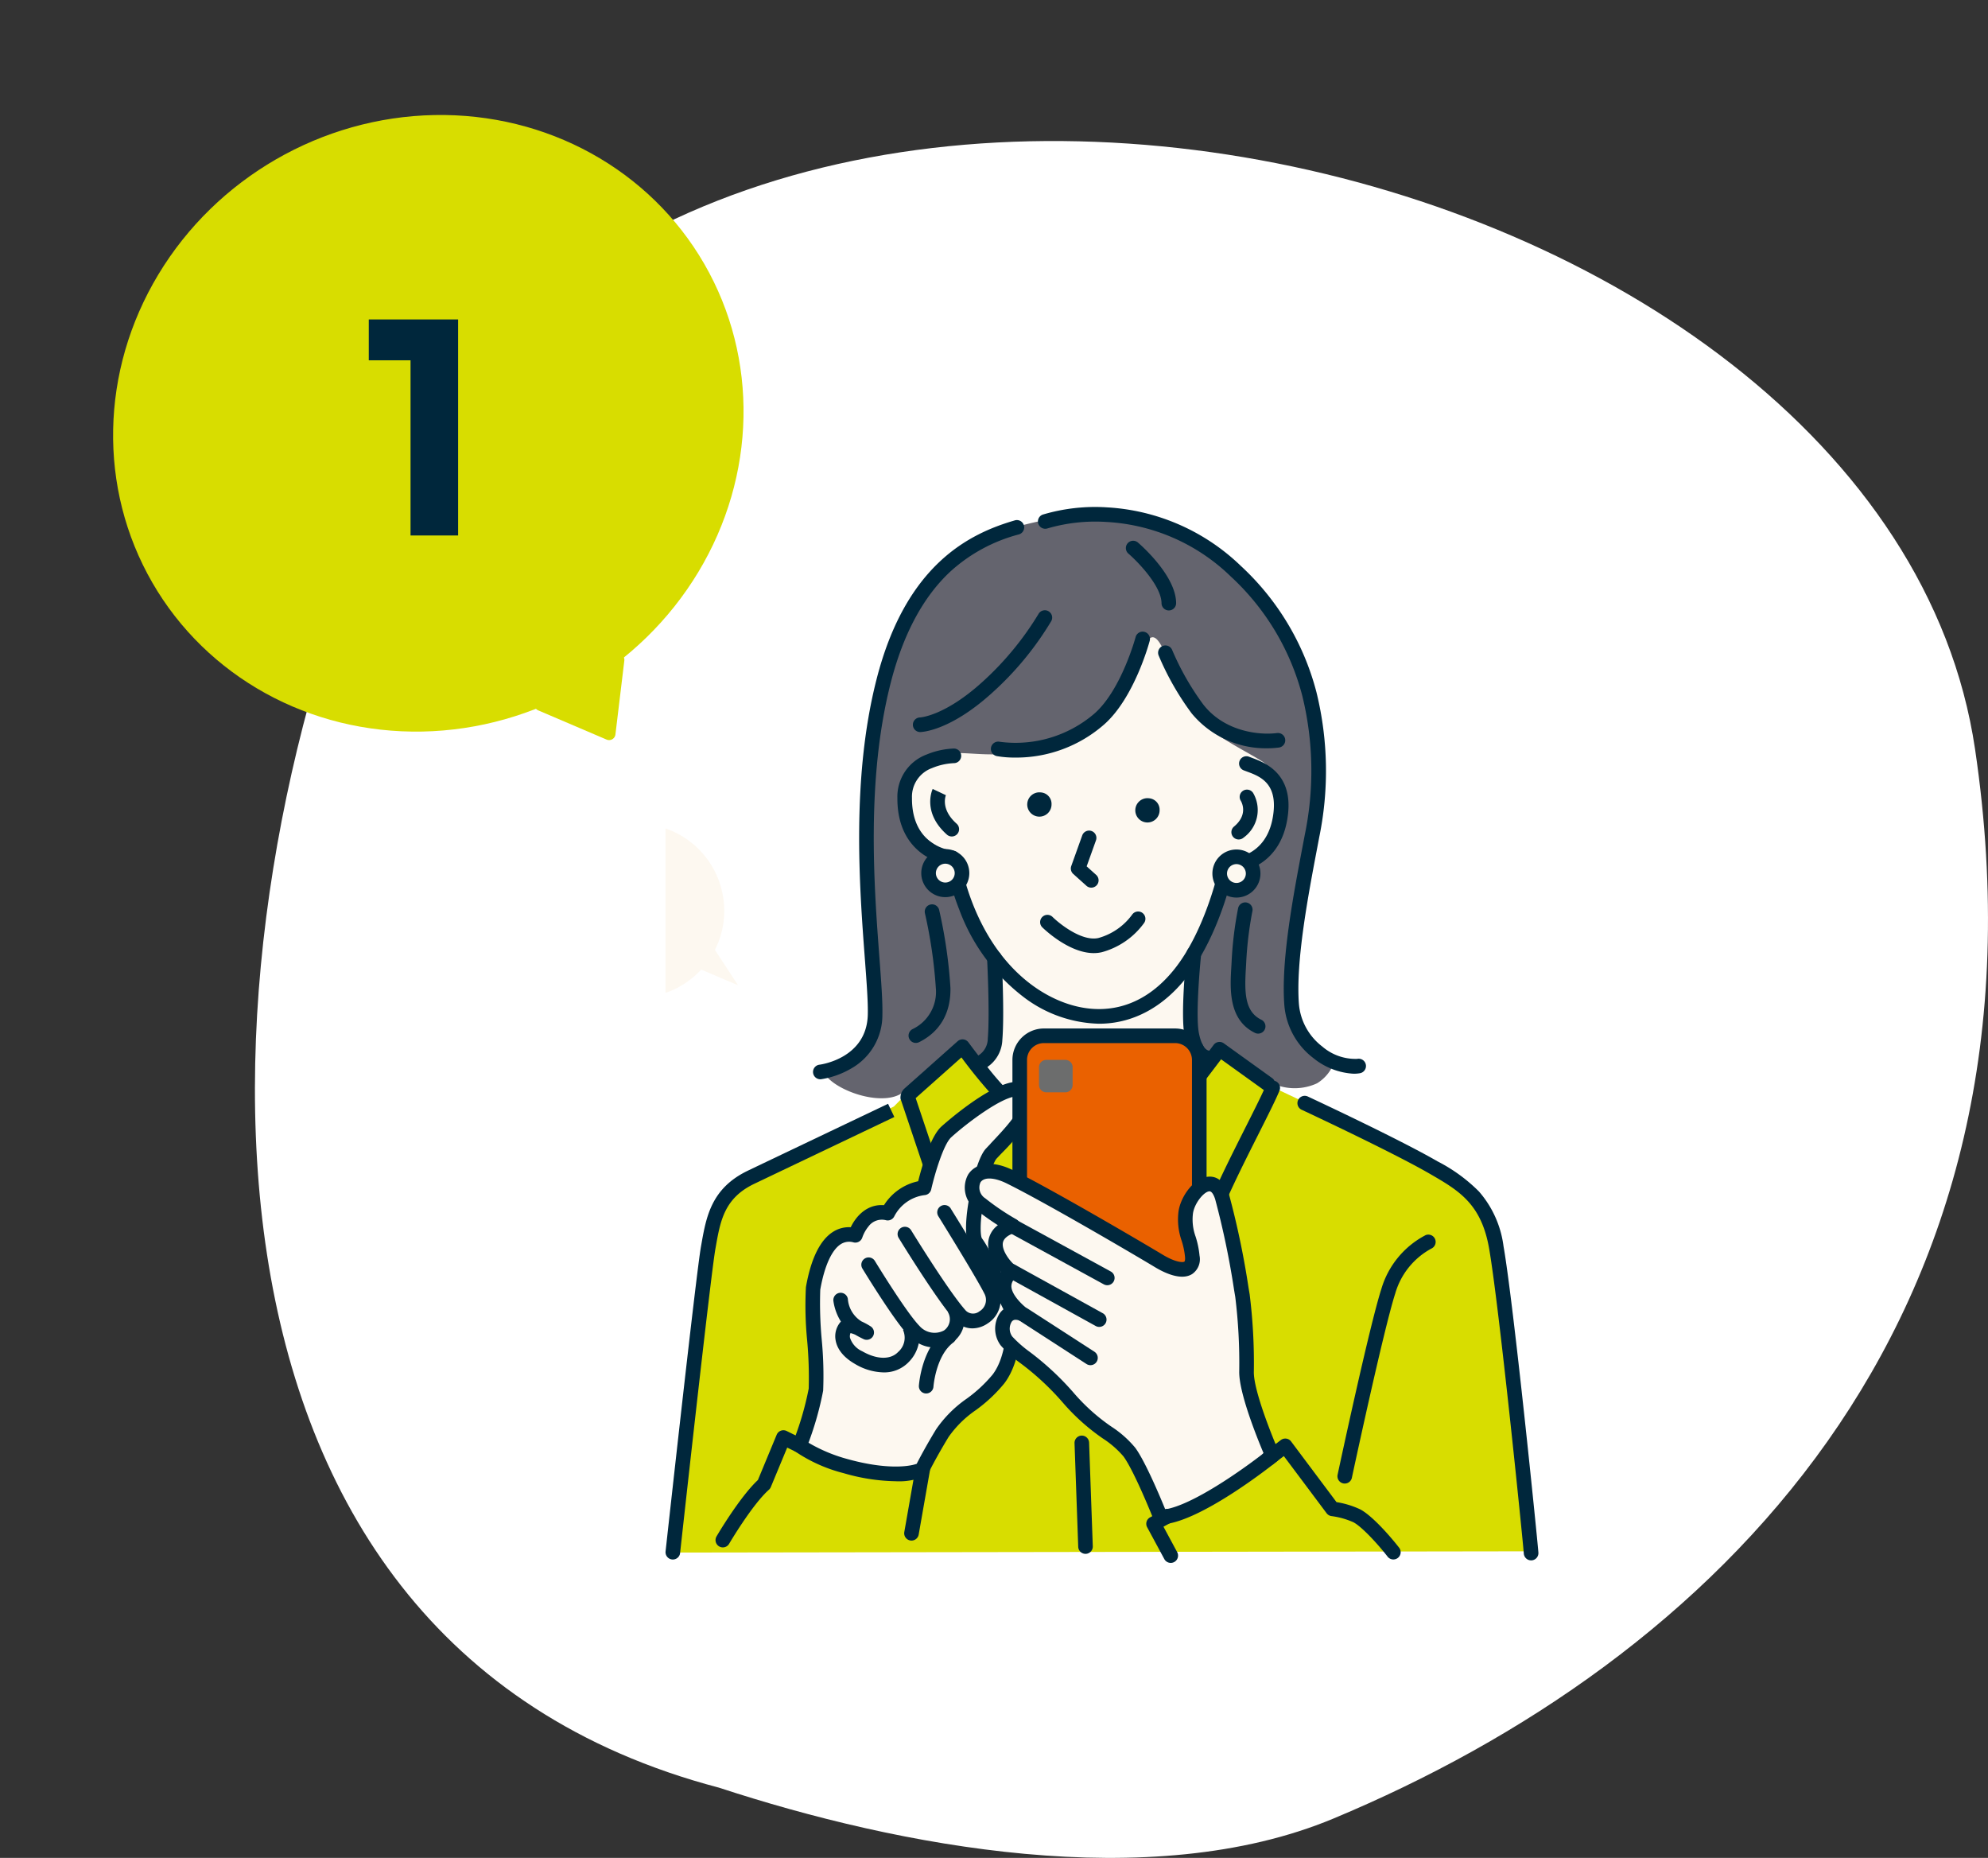 <svg xmlns="http://www.w3.org/2000/svg" xmlns:xlink="http://www.w3.org/1999/xlink" width="311.929" height="291.449" viewBox="0 0 311.929 291.449">
  <rect x="0" y="0" width="311.929" height="291.449" fill="#333333" stroke="none"/>
  <defs>
    <clipPath id="clip-path">
      <rect id="長方形_57" data-name="長方形 57" width="136.958" height="165.603" transform="translate(19.275)" fill="none"/>
    </clipPath>
  </defs>
  <g id="グループ_522" data-name="グループ 522" transform="translate(-59 -3858.249)">
    <path id="パス_76" data-name="パス 76" d="M564.767,263.157C623.856,238.526,678.834,185.938,665.449,95.4,651.281-.424,464.108-42.454,414.717,57.209c-28.961,68.274-34.99,177.808,53.644,201.1,28.213,9.255,67.686,16.821,96.406,4.85" transform="translate(-296.551 3880.372)" fill="#fff"/>
    <ellipse id="楕円形_15" data-name="楕円形 15" cx="50" cy="47.809" rx="50" ry="47.809" transform="translate(59 3908.249) rotate(-30)" fill="#d8dd00"/>
    <path id="多角形_5" data-name="多角形 5" d="M8.2,1.067a1,1,0,0,1,1.6,0l7,9.333A1,1,0,0,1,16,12H2a1,1,0,0,1-.8-1.6Z" transform="translate(163.199 3970.292) rotate(150)" fill="#d8dd00"/>
    <path id="パス_8037" data-name="パス 8037" d="M-1.584,0V-33.888H5.88V0ZM-8.136-27.48v-6.408H5.4v6.408Z" transform="translate(125 3942.249)" fill="#00273c"/>
    <g id="グループ_146" data-name="グループ 146" transform="translate(144.151 3937.795)" clip-path="url(#clip-path)">
      <path id="パス_148" data-name="パス 148" d="M219.673,115.877a16.18,16.18,0,0,0-3.849-8.516,25.721,25.721,0,0,0-6.486-4.717c-6.029-3.494-19.808-9.919-20.392-10.191a1.146,1.146,0,0,0-1.462.442c-1.4-.663-2.454-1.158-2.942-1.388a1.137,1.137,0,0,0,.037-.665,8.352,8.352,0,0,0,5.838-.453,5.805,5.805,0,0,0,2.227-2.3,9.248,9.248,0,0,0,3.545.8,5.664,5.664,0,0,0,.93-.074,1.146,1.146,0,0,0-.378-2.26,7.97,7.97,0,0,1-5.5-1.938,9.388,9.388,0,0,1-3.662-6.647c-.518-6.7,1.442-17.011,2.874-24.542q.16-.84.311-1.641a51.665,51.665,0,0,0-.436-22.753A40.937,40.937,0,0,0,178.466,9.23,32.906,32.906,0,0,0,157.448.042a28.741,28.741,0,0,0-10.08,1.141,1.145,1.145,0,0,0-.768,1.1c-.747.161-1.49.337-2.224.529a1.145,1.145,0,0,0-1.4-.714c-7.1,2.066-17.076,6.9-21.678,24.947-3.958,15.522-2.678,32.528-1.831,43.78.287,3.818.514,6.833.462,8.827-.178,6.8-7.288,7.79-7.588,7.828a1.146,1.146,0,1,0,.28,2.274,9.855,9.855,0,0,0,1.053-.206c2.284,2.347,8.36,4.261,11.4,2.523a1.14,1.14,0,0,0-.009.751l.042.124-1.08,1.1-.576.283-.339-.71s-16.6,7.912-21.973,10.479c-5.758,2.749-6.55,7.22-7.315,11.543l-.064.359c-.761,4.275-5.36,46.058-5.556,47.834a1.146,1.146,0,1,0,2.278.251l.008-.07,62.831-.092a1.141,1.141,0,0,0,.77.3h.042a1.14,1.14,0,0,0,.732-.3l10.988-.016.6,1.107a1.146,1.146,0,0,0,2.017-1.088l-.012-.022,32.393-.048c.211.255.414.508.607.755a1.145,1.145,0,0,0,2.046-.759l19.338-.028c.014.157.024.278.03.356a1.146,1.146,0,0,0,1.141,1.061c.029,0,.057,0,.086,0A1.146,1.146,0,0,0,225.153,164c-.169-2.269-3.9-39.136-5.481-48.118" transform="translate(-68.923 0)" fill="#fdf8f0"/>
      <path id="パス_150" data-name="パス 150" d="M218.308,410.948c-2.025-2.628-5.568-4.3-8.646-5.973-5.182-2.814-22.445-10.913-22.445-10.913L178,388.191l-19.962,20.97-21.784-21.813L127,396.733l-24.568,12.08c-2.776,1.388-4.021,4.471-4.62,8.27L92.005,466.7l134.751-.2S223.222,430,221.814,420.74c-.521-3.428-1.481-7.165-3.506-9.792" transform="translate(-71.898 -302.695)" fill="#d8dd00" fill-rule="evenodd"/>
      <path id="パス_151" data-name="パス 151" d="M278.433,57.143a79.2,79.2,0,0,0,1.233-11.909c.255-7.415-1.669-12.159-3.876-18.775-1.349-4.044-5.562-9.451-9.77-12.868a43.149,43.149,0,0,0-15.69-7.856c-6.264-1.709-21.313.769-27.538,5.655S209.7,29.1,208.723,43.952c-.646,9.875.8,33.839,1.367,40.3s-8.363,8.458-8.363,8.458c1.522,2.987,10.211,5.927,12.992,2.661,1.813-2.13,6.012-5.821,8.32-6.065,1.231-.13,2.129,2.341,4.228,1.061,1.763-1.075,1.123-2.854,1.4-7.946s.98-5.876-.745-8.358-4.073-10.366-4.984-13.372-6.14-3.888-8.093-8.025.7-5.89,3.259-8.358,5.431-1.449,10.085-1.454,12.894-3.285,15.212-4.828,7.083-9.426,8.981-12.721,3.586,4.079,5.787,8.813,8.61,7.486,12.227,9.754,3.12,8.074,1.489,12.515-7.3,6.59-7.3,6.59l-3.965,9.69a100.171,100.171,0,0,0-.2,14.43c.294,3.5,1.457,2.8,3.805,2.851,1.89.041,5.169,2.774,7.1,4.082a8.379,8.379,0,0,0,7.817.424,6.431,6.431,0,0,0,2.813-3.675c-10.681-1.278-5.6-25.206-3.517-33.633" transform="translate(-157.641 -4.061)" fill="#64646e" fill-rule="evenodd"/>
      <path id="パス_152" data-name="パス 152" d="M310.253,174.755c-.161-.059-.31-.114-.444-.167a1.146,1.146,0,0,0-.84,2.132c.149.059.314.12.493.186,1.984.73,4.7,1.729,4.213,6.345-.791,7.487-6.984,7.327-7.241,7.317a1.144,1.144,0,0,0-1.18.92c-.02.1-2.108,10.312-7.329,16.668-7,8.522-16.01,6.773-22.107,2.294-9.633-7.075-11.359-19.99-11.375-20.119a1.152,1.152,0,0,0-1.053-1c-.266-.021-6.506-.6-6.45-8.276a4.774,4.774,0,0,1,3.145-4.679,10.063,10.063,0,0,1,3.469-.775,1.146,1.146,0,0,0-.009-2.291h-.008a12.291,12.291,0,0,0-4.3.938,7.049,7.049,0,0,0-4.586,6.792c-.037,5.114,2.289,7.726,4.247,9.017a10.115,10.115,0,0,0,3.41,1.417,38.341,38.341,0,0,0,2.039,7.07A30.544,30.544,0,0,0,274.463,212.3a20.3,20.3,0,0,0,11.833,4.179q.31,0,.619-.012c4.834-.189,9.254-2.559,12.782-6.854,4.719-5.746,6.971-14.073,7.611-16.793a10.023,10.023,0,0,0,3.456-.985c2.075-1.037,4.66-3.326,5.19-8.341.675-6.391-3.793-8.034-5.7-8.736" transform="translate(-198.997 -135.432)" fill="#00273c"/>
      <path id="パス_153" data-name="パス 153" d="M383.21,239.308l-1.544-1.386,1.452-4.051a1.146,1.146,0,1,0-2.157-.773l-1.712,4.776a1.146,1.146,0,0,0,.313,1.239l2.117,1.9a1.146,1.146,0,0,0,1.531-1.7" transform="translate(-296.314 -181.562)" fill="#00273c"/>
      <path id="パス_154" data-name="パス 154" d="M286.97,74.2a1.146,1.146,0,0,0-1.558.443,47.68,47.68,0,0,1-8.848,10.7c-5.873,5.308-9.663,5.524-9.756,5.528a1.146,1.146,0,0,0,.021,2.291h.009c.185,0,4.608-.1,11.263-6.119a49.054,49.054,0,0,0,9.314-11.28,1.145,1.145,0,0,0-.443-1.558" transform="translate(-207.619 -57.87)" fill="#00273c"/>
      <path id="パス_155" data-name="パス 155" d="M351.6,204.8a1.906,1.906,0,1,0,1.686,1.893A1.8,1.8,0,0,0,351.6,204.8" transform="translate(-273.445 -160.039)" fill="#00273c" fill-rule="evenodd"/>
      <path id="パス_156" data-name="パス 156" d="M429.17,209.011a1.906,1.906,0,1,0,1.686,1.893,1.8,1.8,0,0,0-1.686-1.893" transform="translate(-334.06 -163.333)" fill="#00273c" fill-rule="evenodd"/>
      <path id="パス_157" data-name="パス 157" d="M496.368,202.984a1.141,1.141,0,0,0-.359,1.575c.129.215,1.2,2.15-1.045,4.029a1.146,1.146,0,1,0,1.472,1.756,5.332,5.332,0,0,0,1.516-7,1.151,1.151,0,0,0-1.584-.361" transform="translate(-386.472 -158.485)" fill="#00273c"/>
      <path id="パス_158" data-name="パス 158" d="M282.414,207.8c-2.612-2.3-1.735-4.418-1.7-4.507l-.007.015-2.073-.977c-.071.15-1.685,3.71,2.261,7.188a1.146,1.146,0,0,0,1.515-1.719" transform="translate(-217.441 -158.113)" fill="#00273c"/>
      <path id="パス_159" data-name="パス 159" d="M345.99,89.442a1.146,1.146,0,0,0-1.4.812c-.022.083-2.248,8.293-6.453,11.993a18.978,18.978,0,0,1-14.862,4.437,1.146,1.146,0,1,0-.438,2.249,16.357,16.357,0,0,0,2.908.227,20.93,20.93,0,0,0,13.905-5.193c4.721-4.154,7.056-12.758,7.153-13.123a1.146,1.146,0,0,0-.812-1.4" transform="translate(-251.556 -69.864)" fill="#00273c"/>
      <path id="パス_160" data-name="パス 160" d="M460.467,113.026c-2.723.354-8.222-.191-11.558-4.487a41.833,41.833,0,0,1-4.879-8.552,1.146,1.146,0,0,0-2.124.861,43.446,43.446,0,0,0,5.193,9.1,15.107,15.107,0,0,0,11.841,5.468,14.14,14.14,0,0,0,1.823-.115,1.146,1.146,0,1,0-.3-2.272" transform="translate(-345.264 -77.577)" fill="#00273c"/>
      <path id="パス_161" data-name="パス 161" d="M373.076,290.488a1.146,1.146,0,0,0-1.591.306,9.786,9.786,0,0,1-5.278,3.653c-2.568.593-6.085-2.2-7.223-3.322a1.146,1.146,0,0,0-1.613,1.627c.184.182,4.147,4.066,8.1,4.066a5.527,5.527,0,0,0,1.247-.138,12.092,12.092,0,0,0,6.66-4.6,1.146,1.146,0,0,0-.306-1.591" transform="translate(-279.004 -226.849)" fill="#00273c"/>
      <path id="パス_162" data-name="パス 162" d="M225.724,9.417c-7.1,2.065-17.076,6.9-21.678,24.947-3.958,15.522-2.678,32.527-1.831,43.78.287,3.817.514,6.833.462,8.827-.178,6.8-7.288,7.79-7.588,7.828a1.146,1.146,0,0,0,.138,2.283,1.183,1.183,0,0,0,.141-.009,13.387,13.387,0,0,0,4.659-1.653,9.6,9.6,0,0,0,4.94-8.39c.055-2.11-.176-5.177-.468-9.059-.836-11.1-2.1-27.884,1.766-43.042,1.954-7.663,5.119-13.56,9.407-17.528a25.6,25.6,0,0,1,10.691-5.785,1.146,1.146,0,1,0-.64-2.2" transform="translate(-151.667 -7.323)" fill="#00273c"/>
      <path id="パス_163" data-name="パス 163" d="M405.57,86.56a7.971,7.971,0,0,1-5.5-1.938,9.389,9.389,0,0,1-3.662-6.647c-.518-6.7,1.442-17.011,2.874-24.542q.16-.84.311-1.641a51.66,51.66,0,0,0-.436-22.752A40.935,40.935,0,0,0,387.294,9.231,32.905,32.905,0,0,0,366.276.043,28.742,28.742,0,0,0,356.2,1.184a1.146,1.146,0,0,0,.753,2.164,26.763,26.763,0,0,1,9.21-1.017A30.343,30.343,0,0,1,385.728,10.9a38.677,38.677,0,0,1,11.21,18.714,49.4,49.4,0,0,1,.4,21.748q-.151.8-.311,1.638c-1.537,8.084-3.449,18.145-2.907,25.147a11.585,11.585,0,0,0,4.535,8.275,10.956,10.956,0,0,0,6.361,2.468,5.66,5.66,0,0,0,.93-.074,1.146,1.146,0,1,0-.378-2.26" transform="translate(-277.75 0)" fill="#00273c"/>
      <path id="パス_164" data-name="パス 164" d="M267.545,285.9a1.146,1.146,0,0,0-2.234.508,75.352,75.352,0,0,1,1.72,11.791,6.463,6.463,0,0,1-3.629,6.4,1.146,1.146,0,1,0,1.026,2.049c3.268-1.636,4.96-4.572,4.894-8.491a76.046,76.046,0,0,0-1.777-12.26" transform="translate(-205.342 -222.721)" fill="#00273c"/>
      <path id="パス_165" data-name="パス 165" d="M498.75,302.162c-2.594-1.279-2.629-4.263-2.407-8.031.021-.362.042-.712.057-1.045a56.9,56.9,0,0,1,.969-7.942,1.146,1.146,0,0,0-2.244-.467,58.212,58.212,0,0,0-1.015,8.307c-.014.322-.035.661-.055,1.011-.192,3.253-.483,8.169,3.681,10.222a1.146,1.146,0,1,0,1.013-2.055" transform="translate(-386.01 -221.75)" fill="#00273c"/>
      <path id="パス_166" data-name="パス 166" d="M420.481,24.362a1.146,1.146,0,0,0-1.494,1.737c1.445,1.244,5.2,5.071,5.221,7.8a1.146,1.146,0,0,0,1.146,1.137h.009A1.146,1.146,0,0,0,426.5,33.88c-.032-4.252-5.406-8.992-6.018-9.519" transform="translate(-327.109 -18.821)" fill="#00273c"/>
      <path id="パス_167" data-name="パス 167" d="M279.786,250.738a2.623,2.623,0,1,0,2.61,2.623,2.618,2.618,0,0,0-2.61-2.623" transform="translate(-216.601 -195.94)" fill="#fdf8f0" fill-rule="evenodd"/>
      <path id="パス_168" data-name="パス 168" d="M275.688,245.495a3.769,3.769,0,1,0,3.755,3.769,3.766,3.766,0,0,0-3.755-3.769m0,5.246a1.477,1.477,0,1,1,1.464-1.477,1.472,1.472,0,0,1-1.464,1.477" transform="translate(-212.503 -191.843)" fill="#00273c"/>
      <path id="パス_169" data-name="パス 169" d="M488.8,251.037a2.623,2.623,0,1,0,2.61,2.623,2.618,2.618,0,0,0-2.61-2.623" transform="translate(-379.938 -196.174)" fill="#fdf8f0" fill-rule="evenodd"/>
      <path id="パス_170" data-name="パス 170" d="M484.706,245.794a3.769,3.769,0,1,0,3.755,3.769,3.766,3.766,0,0,0-3.755-3.769m0,5.246a1.477,1.477,0,1,1,1.464-1.477,1.473,1.473,0,0,1-1.464,1.477" transform="translate(-375.841 -192.077)" fill="#00273c"/>
      <path id="パス_171" data-name="パス 171" d="M574.09,446.081a16.179,16.179,0,0,0-3.849-8.517,25.716,25.716,0,0,0-6.486-4.717c-6.029-3.494-19.808-9.919-20.392-10.191a1.146,1.146,0,0,0-.967,2.077c.142.066,14.271,6.654,20.211,10.1,4.467,2.589,7.995,4.633,9.227,11.647,1.568,8.928,5.284,45.631,5.452,47.892a1.146,1.146,0,0,0,1.141,1.061c.029,0,.057,0,.086,0a1.146,1.146,0,0,0,1.058-1.228c-.169-2.269-3.9-39.136-5.481-48.118" transform="translate(-423.34 -330.204)" fill="#00273c"/>
      <path id="パス_172" data-name="パス 172" d="M315.51,336.285a1.155,1.155,0,0,0-.154-.049,1.138,1.138,0,0,0-.361-.428l-7.588-5.456a1.146,1.146,0,0,0-1.588.245c-.011.015-.268.36-.687.917-.949-.125-1.422-1.741-1.623-2.728-.517-2.535.077-9.827.35-12.422a1.146,1.146,0,0,0-2.279-.24c-.042.4-1.01,9.721-.317,13.12.505,2.477,1.477,3.646,2.428,4.173-1.7,2.238-4.038,5.253-5.461,6.888-2.214,2.543-7.181,7.274-7.23,7.321a1.144,1.144,0,0,0-.2.256l-2.443,4.22-1.962-3.1a1.143,1.143,0,0,0-.239-.271c-.094-.077-9.41-7.768-12.507-10.819a48.376,48.376,0,0,1-3.337-3.842,5.376,5.376,0,0,0,2.349-4.253c.348-4.184-.087-12.6-.106-12.956a1.146,1.146,0,0,0-2.288.12c0,.085.446,8.615.111,12.646a3.133,3.133,0,0,1-1.483,2.636c-.906-1.176-1.542-2.041-1.558-2.062a1.146,1.146,0,0,0-1.685-.178l-8.433,7.5a1.965,1.965,0,0,0-.534,1.525l6.5,19.35a1.146,1.146,0,0,0,1.57.674c.146-.068,14.589-6.8,17.875-8.174a1.146,1.146,0,0,0,.512-1.694c.677.564,1.18.98,1.418,1.177l2.876,4.541a1.146,1.146,0,0,0,1.96-.039l3.309-5.715c.8-.76,5.144-4.932,7.259-7.363,1.978-2.273,5.535-6.963,7.022-8.941l6.676,4.8.033.023c-.611,1.353-1.676,3.469-2.876,5.851-2.161,4.293-4.778,9.491-6.062,12.883l-9.459-6.5a1.146,1.146,0,0,0-1.3,1.888l10.7,7.357a1.145,1.145,0,0,0,1.747-.619c.886-2.988,3.953-9.081,6.417-13.976,1.483-2.946,2.764-5.491,3.287-6.8a1.146,1.146,0,0,0-.639-1.489" transform="translate(-200.539 -246.235)" fill="#00273c"/>
      <path id="パス_173" data-name="パス 173" d="M274.974,395.04l-7.174,6.382,5.878,17.508c3.54-1.648,13.988-6.5,16.8-7.671a1.142,1.142,0,0,1,.9.007c-2.966-2.477-8.321-7-10.6-9.247a77.019,77.019,0,0,1-5.8-6.979" transform="translate(-209.274 -308.706)" fill="#d8dd00"/>
      <path id="パス_174" data-name="パス 174" d="M299.991,496.869a38.88,38.88,0,0,0-3.03,12.051c-.231,4.232,6.263,13.305,6.263,13.305s2.849-20.521,2.812-23.713-4-5.417-6.045-1.643" transform="translate(-232.057 -386.733)" fill="#fdf8f0" fill-rule="evenodd"/>
      <path id="パス_175" data-name="パス 175" d="M299.6,489.783c-.7-.173-3.1-.5-4.709,2.468a39.458,39.458,0,0,0-3.166,12.534c-.246,4.5,5.786,13.073,6.475,14.035a1.146,1.146,0,0,0,.932.479,1.158,1.158,0,0,0,.274-.033,1.146,1.146,0,0,0,.861-.955c.117-.841,2.86-20.643,2.823-23.884a4.812,4.812,0,0,0-3.49-4.643m-6.731,15.064h0ZM298.4,515.01c-1.994-3.145-4.523-7.725-4.393-10.1a37.944,37.944,0,0,1,2.894-11.568c.294-.543.891-1.38,1.78-1.38a1.519,1.519,0,0,1,.364.045,2.558,2.558,0,0,1,1.748,2.445c.025,2.145-1.381,13.107-2.392,20.558" transform="translate(-227.962 -382.66)" fill="#00273c"/>
      <path id="パス_176" data-name="パス 176" d="M219.831,418.272c-2.09-2.469-10.765,4.746-12.382,6.213-1.871,1.7-3.483,8.769-3.483,8.769-3.928.274-5.7,3.969-5.7,3.969-3.749-.874-5.08,3.479-5.08,3.479-3.342-.847-5.6,2.441-6.636,8.33-.414,2.35.8,13.432.448,15.871a48.48,48.48,0,0,1-2.571,8.785,23.08,23.08,0,0,0,7.212,3.218c8.563,2.388,12.012.53,12.012.53s1.106-2.286,3.188-5.707,6.194-5.07,8.8-8.485c2.837-3.722,2.4-10.226,2.4-10.226s-4.531-9.333-5.923-11.172c-1.329-1.756.792-12.262,2.392-13.963,3.174-3.374,7.258-7.329,5.327-9.61" transform="translate(-144.118 -326.462)" fill="#fdf8f0" fill-rule="evenodd"/>
      <path id="パス_177" data-name="パス 177" d="M214.706,412.529c-4.05-.267-12.044,6.939-12.124,7.012-1.753,1.59-3.118,6.468-3.643,8.582a8.416,8.416,0,0,0-5.367,3.755c-2.708-.206-4.418,1.795-5.214,3.46a4.638,4.638,0,0,0-2.819.748c-2.017,1.3-3.435,4.215-4.216,8.652a55.9,55.9,0,0,0,.2,8.417,64.257,64.257,0,0,1,.24,7.487,47.517,47.517,0,0,1-2.5,8.511,1.145,1.145,0,0,0,.365,1.352,24.089,24.089,0,0,0,7.6,3.409,30.521,30.521,0,0,0,8.134,1.269,10.408,10.408,0,0,0,4.73-.834,1.146,1.146,0,0,0,.488-.509c.011-.022,1.112-2.285,3.135-5.61a16.835,16.835,0,0,1,4.248-4.187,23.688,23.688,0,0,0,4.481-4.2c3.063-4.018,2.654-10.714,2.635-11a1.148,1.148,0,0,0-.112-.424c-.469-.966-4.621-9.488-6.033-11.352-.211-.348-.408-2.333.329-6.25.673-3.575,1.561-5.805,1.977-6.248q.356-.378.723-.765a37.362,37.362,0,0,0,4.237-4.995c1.42-2.208,1.556-4.017.407-5.376a2.63,2.63,0,0,0-1.9-.908m-34.38,57.063h0ZM210.3,422.231c-.247.26-.491.517-.73.772-1.416,1.506-2.4,6.544-2.587,7.538-.524,2.842-.93,6.521.115,7.9,1.058,1.4,4.379,8.05,5.7,10.769.041,1.107.1,6.257-2.18,9.242a21.942,21.942,0,0,1-4.072,3.784,18.78,18.78,0,0,0-4.793,4.8c-1.614,2.652-2.643,4.618-3.047,5.415-1.407.5-5.06.872-10.866-.747a24.816,24.816,0,0,1-6.112-2.56,49.628,49.628,0,0,0,2.3-8.173,59.054,59.054,0,0,0-.22-7.959,61.561,61.561,0,0,1-.233-7.879c.648-3.677,1.786-6.208,3.2-7.125a2.436,2.436,0,0,1,2.022-.293,1.15,1.15,0,0,0,1.376-.771,5.7,5.7,0,0,1,.963-1.724,2.6,2.6,0,0,1,2.763-.978,1.145,1.145,0,0,0,1.293-.62,6.223,6.223,0,0,1,4.75-3.322,1.146,1.146,0,0,0,1.037-.888c.593-2.6,1.969-7.117,3.135-8.175,2.506-2.273,8.037-6.427,10.32-6.427.039,0,.077,0,.114,0,.231.015.286.08.3.1,1.122,1.326-2.3,4.929-4.557,7.313" transform="translate(-140.021 -322.367)" fill="#00273c"/>
      <path id="パス_178" data-name="パス 178" d="M101.141,438.813c-5.758,2.749-6.55,7.22-7.315,11.543l-.064.359c-.761,4.275-5.36,46.058-5.556,47.834a1.145,1.145,0,0,0,1.014,1.264,1.184,1.184,0,0,0,.127.007,1.146,1.146,0,0,0,1.138-1.021c.048-.434,4.786-43.482,5.534-47.683l.064-.361c.725-4.1,1.352-7.633,6.046-9.875C107.5,438.314,124.1,430.4,124.1,430.4l-.986-2.069s-16.6,7.912-21.973,10.479" transform="translate(-68.924 -334.724)" fill="#00273c"/>
      <path id="パス_179" data-name="パス 179" d="M382.921,666.486a1.146,1.146,0,0,0-1.1,1.186l.579,16.263a1.146,1.146,0,0,0,1.144,1.1h.042a1.146,1.146,0,0,0,1.1-1.186l-.579-16.263a1.148,1.148,0,0,0-1.186-1.1" transform="translate(-298.372 -520.828)" fill="#00273c"/>
      <path id="パス_180" data-name="パス 180" d="M584.428,522.338a13.952,13.952,0,0,0-6.913,8.435c-1.867,5.79-6.651,28.143-6.854,29.092a1.146,1.146,0,1,0,2.24.479c.05-.231,4.963-23.188,6.794-28.868a11.668,11.668,0,0,1,5.658-7.042,1.146,1.146,0,0,0-.926-2.1" transform="translate(-445.926 -408.108)" fill="#00273c"/>
      <path id="パス_181" data-name="パス 181" d="M263.156,501.636a1.146,1.146,0,1,0-1.946,1.21c.061.1,6.109,9.832,7.277,12.253a2.073,2.073,0,0,1-.84,2.647,1.611,1.611,0,0,1-2.119-.092c-2.649-2.915-8.541-12.528-8.6-12.625a1.146,1.146,0,0,0-1.954,1.2c.246.4,6.065,9.894,8.859,12.969a3.624,3.624,0,0,0,2.713,1.221,4.267,4.267,0,0,0,2.384-.769,4.347,4.347,0,0,0,1.622-5.542c-1.221-2.53-7.144-12.062-7.4-12.467" transform="translate(-199.118 -391.583)" fill="#00273c"/>
      <path id="パス_182" data-name="パス 182" d="M366.873,379.5H346.285a3.793,3.793,0,0,0-3.793,3.792v37.883a3.792,3.792,0,0,0,3.793,3.792h20.588a3.792,3.792,0,0,0,3.792-3.792V383.3a3.792,3.792,0,0,0-3.792-3.792" transform="translate(-267.642 -296.565)" fill="#ea6100" fill-rule="evenodd"/>
      <path id="パス_183" data-name="パス 183" d="M362.776,374.261H342.188a4.944,4.944,0,0,0-4.938,4.938v37.883a4.944,4.944,0,0,0,4.938,4.938h20.588a4.944,4.944,0,0,0,4.938-4.938V379.2a4.944,4.944,0,0,0-4.938-4.938m2.647,42.821a2.65,2.65,0,0,1-2.647,2.647H342.188a2.65,2.65,0,0,1-2.647-2.647V379.2a2.65,2.65,0,0,1,2.647-2.647h20.588a2.65,2.65,0,0,1,2.647,2.647Z" transform="translate(-263.546 -292.468)" fill="#00273c"/>
      <rect id="長方形_56" data-name="長方形 56" width="2.981" height="2.802" transform="translate(79.024 87.863)" fill="#6c6d6d"/>
      <path id="パス_184" data-name="パス 184" d="M360.475,396.793h-2.981a1.146,1.146,0,0,0-1.146,1.146v2.8a1.145,1.145,0,0,0,1.146,1.146h2.981a1.146,1.146,0,0,0,1.146-1.146v-2.8a1.146,1.146,0,0,0-1.146-1.146m-1.146,2.8h-.689v-.511h.689Z" transform="translate(-278.471 -310.076)" fill="#6c6d6d"/>
      <path id="パス_185" data-name="パス 185" d="M351.269,508.128a85.612,85.612,0,0,0-.641-11.933c-.417-2.417-1.741-10.843-3.185-15.461s-5.449-.434-5.736,2.6.8,3.842,1.047,6.689-2.51,2.386-5.254.727-17.074-10.085-23.345-13.181c-5.86-2.893-7.446,1.977-4.6,4.254a39.19,39.19,0,0,0,5.037,3.4c-5.754,1.932-.68,7.188-.141,7.193-3.5,2.814,1.579,6.615,1.579,6.615-2.8-1.074-3.87,2.419-2.427,4.277s5.765,4.2,9.673,8.879,7.772,6.049,9.609,8.555,4.883,10.2,4.883,10.2c5.668-.085,17.575-9.658,17.575-9.658s-4.142-9.411-4.076-13.155" transform="translate(-240.829 -372.5)" fill="#fdf8f0" fill-rule="evenodd"/>
      <path id="パス_186" data-name="パス 186" d="M348.3,504.068a87.1,87.1,0,0,0-.657-12.148c-.048-.28-.109-.641-.18-1.068a131.509,131.509,0,0,0-3.04-14.539c-.291-.93-1.2-3.071-3.355-2.843-2.281.239-4.39,3.3-4.615,5.676a10.06,10.06,0,0,0,.506,4.329,11.811,11.811,0,0,1,.541,2.568c.042.473-.04.709-.1.747-.257.16-1.431.1-3.418-1.1-2.633-1.593-17.136-10.12-23.431-13.228-3.736-1.844-6.1-.87-7.075.656a4.249,4.249,0,0,0,1.253,5.521,40.537,40.537,0,0,0,3.408,2.434,3.72,3.72,0,0,0-1.468,3.684,7.809,7.809,0,0,0,1.987,3.71,3.719,3.719,0,0,0-.689,2.217,5.746,5.746,0,0,0,1.392,3.347,3.126,3.126,0,0,0-.9.824,4.386,4.386,0,0,0,.125,5.08,19.077,19.077,0,0,0,3.118,2.8,41.879,41.879,0,0,1,6.581,6.116,32.931,32.931,0,0,0,6.336,5.686,14.743,14.743,0,0,1,3.228,2.812c1.729,2.358,4.712,9.864,4.742,9.94a1.145,1.145,0,0,0,1.065.724h.017c5.993-.09,17.777-9.509,18.276-9.91a1.146,1.146,0,0,0,.331-1.354c-1.124-2.554-4.029-9.808-3.979-12.673m-13.9,21.576c-.842-2.062-3.141-7.526-4.7-9.656a16.448,16.448,0,0,0-3.723-3.306,30.56,30.56,0,0,1-5.931-5.306,44.46,44.46,0,0,0-6.919-6.445,18.52,18.52,0,0,1-2.729-2.4,2.081,2.081,0,0,1-.1-2.309.716.716,0,0,1,.629-.321,1.63,1.63,0,0,1,.578.124,1.146,1.146,0,0,0,1.1-1.985c-.6-.455-2.329-2.057-2.35-3.4a1.7,1.7,0,0,1,.8-1.408,1.146,1.146,0,0,0-.331-1.971c-.51-.374-1.961-2.086-1.811-3.366.082-.7.732-1.259,1.93-1.662a1.146,1.146,0,0,0,.186-2.091,38.253,38.253,0,0,1-4.872-3.295,2,2,0,0,1-.751-2.5c.549-.864,2.17-.8,4.127.169,6.23,3.075,20.64,11.549,23.259,13.134,1.432.866,4.092,2.159,5.816,1.085a2.815,2.815,0,0,0,1.172-2.892,14.081,14.081,0,0,0-.628-3.022,7.816,7.816,0,0,1-.42-3.459c.151-1.6,1.663-3.518,2.572-3.613.467-.05.807.857.93,1.248A129.888,129.888,0,0,1,345.2,491.23c.072.431.134.8.182,1.079a85.185,85.185,0,0,1,.624,11.719c-.058,3.317,2.8,10.4,3.822,12.82-3.484,2.71-11.162,8.116-15.431,8.8m-24.051-38.451h0Z" transform="translate(-236.715 -368.42)" fill="#00273c"/>
      <path id="パス_187" data-name="パス 187" d="M436.056,721.874l1.189-.648a1.146,1.146,0,1,0-1.1-2.012l-2.191,1.194a1.146,1.146,0,0,0-.46,1.55l2.682,4.968a1.146,1.146,0,1,0,2.016-1.089Z" transform="translate(-338.651 -561.924)" fill="#00273c"/>
      <path id="パス_188" data-name="パス 188" d="M531.363,679.7a13.811,13.811,0,0,0-3.686-1.12l-7.122-9.513a1.145,1.145,0,0,0-1.609-.227l-2.631,1.993a1.146,1.146,0,1,0,1.384,1.826l1.713-1.3,6.712,8.965a1.147,1.147,0,0,0,.774.45,12.34,12.34,0,0,1,3.42.96c1.255.644,3.687,3.236,5.337,5.347a1.146,1.146,0,1,0,1.8-1.412c-1.38-1.765-4.217-5.01-6.1-5.974" transform="translate(-403.122 -522.487)" fill="#00273c"/>
      <path id="パス_189" data-name="パス 189" d="M227.427,545.78a1.145,1.145,0,0,0-.711,1.456A2.152,2.152,0,0,1,226.03,550a3.151,3.151,0,0,1-3.824-.7c-2.076-2.1-6.974-10.147-7.023-10.228a1.146,1.146,0,0,0-1.959,1.189c.182.3,4.008,6.588,6.46,9.632l-.07.038a2.961,2.961,0,0,1-.778,3.446c-1.182,1.241-3.337,1.195-5.624-.12a3.514,3.514,0,0,1-1.919-2.115,1.282,1.282,0,0,1,.079-.734,4.017,4.017,0,0,1,.746.256c.412.245.844.466,1.289.682a1.146,1.146,0,0,0,1.113-2,10.953,10.953,0,0,0-1.423-.77,4.563,4.563,0,0,1-2.145-3.547,1.146,1.146,0,1,0-2.257.4,8.213,8.213,0,0,0,1.172,3.173c-.039.038-.077.078-.114.121a3.447,3.447,0,0,0-.719,2.809c.171,1,.836,2.451,3.035,3.714a9.106,9.106,0,0,0,4.478,1.327,5.308,5.308,0,0,0,3.947-1.614,5.748,5.748,0,0,0,1.581-2.941,5.237,5.237,0,0,0,5.164-.067,4.388,4.388,0,0,0,1.643-5.46,1.146,1.146,0,0,0-1.456-.711" transform="translate(-163.072 -420.83)" fill="#00273c"/>
      <path id="パス_190" data-name="パス 190" d="M352.525,581.54l-10.391-6.717a1.146,1.146,0,0,0-1.244,1.925l10.391,6.717a1.146,1.146,0,1,0,1.244-1.924" transform="translate(-265.981 -449.055)" fill="#00273c"/>
      <path id="パス_191" data-name="パス 191" d="M346.684,550.847l-13.757-7.6a1.146,1.146,0,0,0-1.108,2.006l13.757,7.6a1.146,1.146,0,1,0,1.108-2.005" transform="translate(-258.839 -424.407)" fill="#00273c"/>
      <path id="パス_192" data-name="パス 192" d="M347.677,518.606l-15.14-8.278a1.146,1.146,0,0,0-1.1,2.011l15.14,8.278a1.146,1.146,0,0,0,1.1-2.011" transform="translate(-258.538 -398.689)" fill="#00273c"/>
      <path id="パス_193" data-name="パス 193" d="M275.327,603.166l3.6-7.791c-3.234,2.381-3.6,7.791-3.6,7.791" transform="translate(-215.156 -465.259)" fill="#6c6d6d" fill-rule="evenodd"/>
      <path id="パス_194" data-name="パス 194" d="M274.156,590.356c-3.62,2.665-4.052,8.392-4.069,8.635a1.145,1.145,0,0,0,1.063,1.22l.081,0a1.147,1.147,0,0,0,1.142-1.065c0-.049.381-4.916,3.141-6.948a1.146,1.146,0,0,0-1.358-1.845" transform="translate(-211.059 -461.162)" fill="#00273c"/>
      <path id="パス_195" data-name="パス 195" d="M137.641,663.907l-2.319-1.143a1.145,1.145,0,0,0-1.565.589l-2.944,7.1c-2.853,2.669-6.324,8.558-6.474,8.814a1.146,1.146,0,1,0,1.976,1.159c.036-.061,3.6-6.109,6.22-8.444a1.145,1.145,0,0,0,.3-.416l2.573-6.2,1.223.6a1.146,1.146,0,0,0,1.013-2.055" transform="translate(-97.043 -517.828)" fill="#00273c"/>
      <path id="パス_196" data-name="パス 196" d="M262.649,685.431a1.147,1.147,0,0,0-1.327.93L259.562,696.4a1.146,1.146,0,1,0,2.257.4l1.761-10.034a1.146,1.146,0,0,0-.93-1.327" transform="translate(-202.822 -535.62)" fill="#00273c"/>
      <path id="パス_197" data-name="パス 197" d="M32.218,238.343a13.64,13.64,0,1,0-3.252,12.332l5.779,2.459-3.63-5.548a13.444,13.444,0,0,0,1.1-9.243" transform="translate(-4.094 -178.123)" fill="#fdf8f0" fill-rule="evenodd"/>
    </g>
  </g>
</svg>

